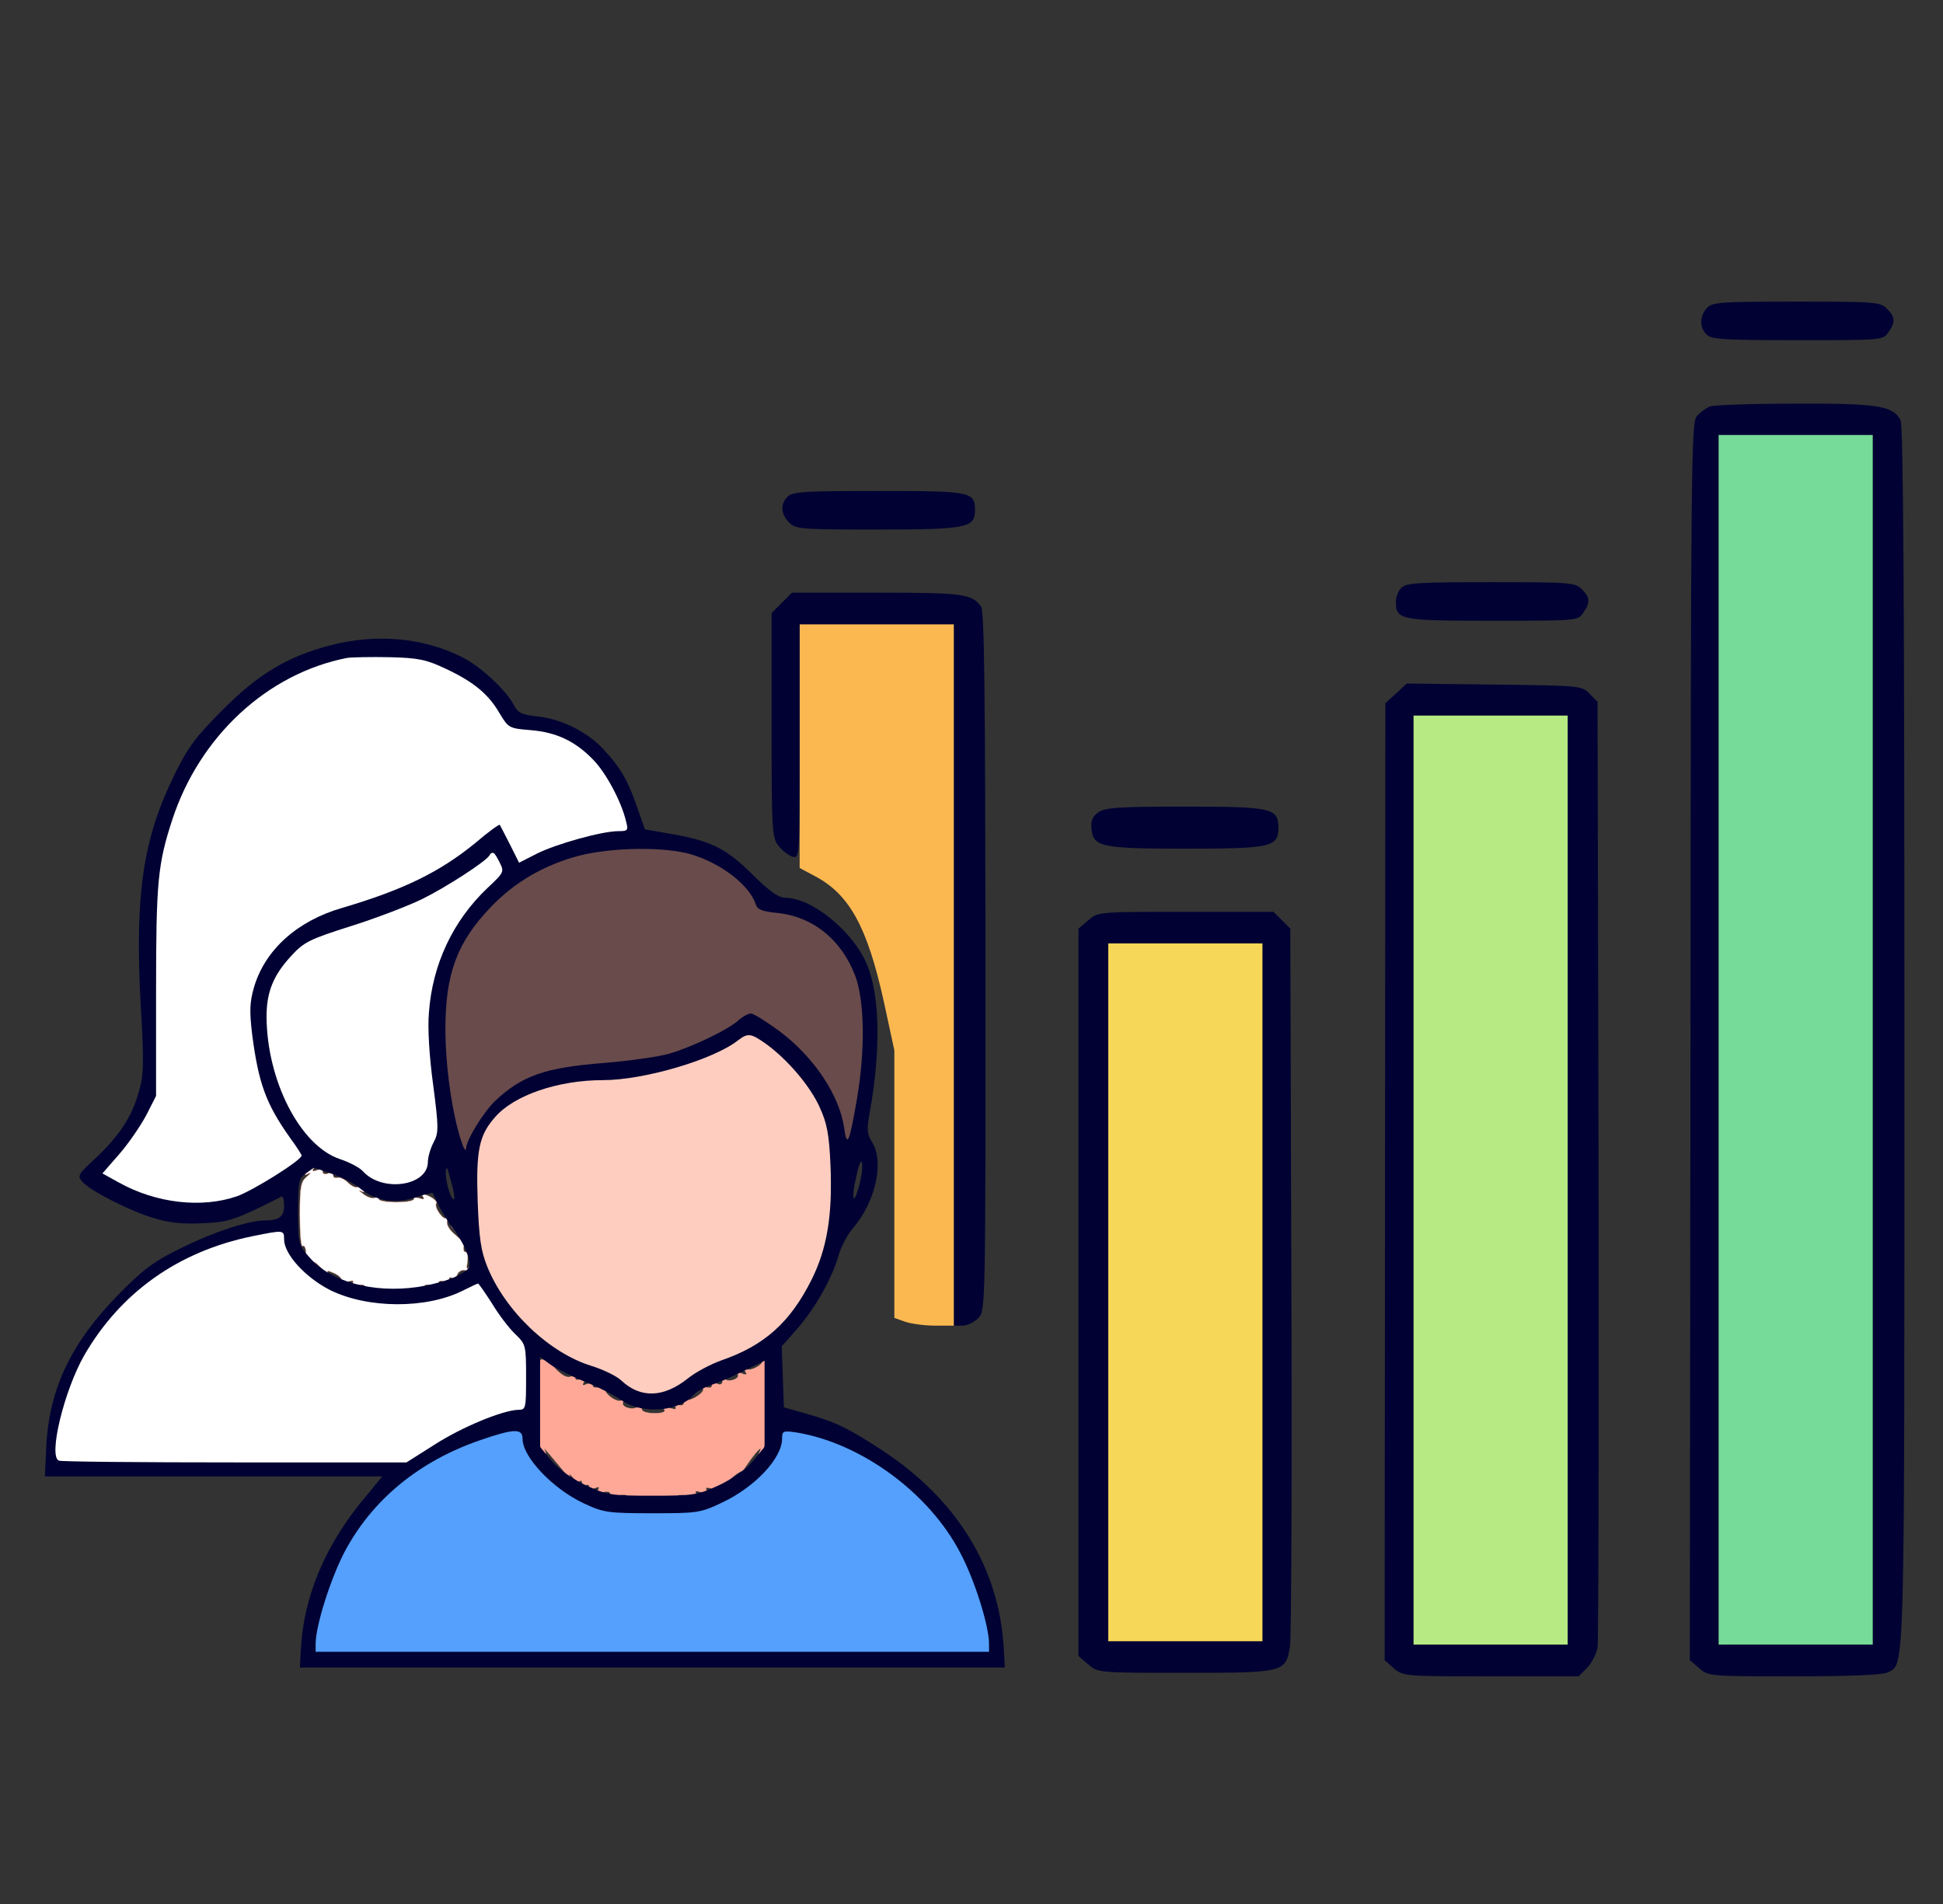<?xml version="1.0" standalone="no"?>
<!DOCTYPE svg PUBLIC "-//W3C//DTD SVG 20010904//EN"
 "http://www.w3.org/TR/2001/REC-SVG-20010904/DTD/svg10.dtd">
<svg xmlns="http://www.w3.org/2000/svg" version="1.0" width="554pt" height="543pt" viewBox="0 0 554 543" preserveAspectRatio="xMidYMid meet">

<rect x="0" y="0" width="554" height="543" fill="#333333" stroke="none"/>

<g xmlns="http://www.w3.org/2000/svg" transform="translate(0,543) scale(0.1,-0.1)" fill="#010233" stroke="none">
<path fill="#76db98" d="M4900 2465 l0 -1725 220 0 220 0 0 1725 0 1725 -220 0 -220 0 0 -1725z"/>
<path fill="#fbb851" d="M2280 3302 l0 -347 45 -24 c97 -52 148 -144 195 -357 l30 -139 0 -381 0 -382 31 -11 c18 -6 56 -11 85 -11 l54 0 0 1000 0 1000 -220 0 -220 0 0 -348z"/>

<path fill="#b7ea83" d="M4030 2065 l0 -1325 220 0 220 0 0 1325 0 1325 -220 0 -220 0 0 -1325z"/>

<path fill="#FFFFFF" d="M1335 2959 c-74 -58 -186 -113 -305 -149 -178 -55 -225 -88 -266 -186 -37 -89 10 -314 91 -422 38 -52 52 -63 104 -83 34 -12 61 -25 61 -30 0 -18 61 -39 112 -39 67 0 98 20 98 62 0 16 7 42 16 57 15 26 15 36 0 139 -39 270 -3 423 136 567 60 61 65 73 48 106 -15 28 -39 22 -95 -22z"/>
<path fill="#f6d757" d="M3160 1745 l0 -995 220 0 220 0 0 995 0 995 -220 0 -220 0 0 -995z"/>
<path fill="#ffcdbf" d="M2105 2480 c-14 -22 -149 -81 -228 -100 -45 -11 -125 -22 -177 -25 -110 -6 -190 -22 -190 -38 0 -6 -3 -8 -6 -4 -9 8 -75 -26 -96 -50 -43 -47 -58 -104 -58 -223 0 -132 10 -180 51 -266 55 -116 154 -203 280 -246 35 -12 71 -31 81 -42 10 -12 17 -17 18 -13 0 5 7 1 16 -7 18 -19 95 -21 127 -5 12 7 38 24 57 39 19 15 53 33 75 40 115 37 199 106 255 212 50 93 60 145 60 316 0 134 -3 159 -21 203 -12 27 -26 49 -31 49 -5 0 -7 4 -4 9 8 12 -57 84 -113 125 -48 36 -84 45 -96 26z"/>
<path xmlns="http://www.w3.org/2000/svg" fill="#FFFFFF" stroke="#ffa898" d="M879 2093 c-12 -14 -12 -16 1 -9 8 4 6 0 -5 -9 -17 -14 -20 -28 -20 -109 0 -52 3 -92 8 -89 6 4 11 -11 9 -28 -1 -4 9 -15 21 -25 22 -19 22 -19 7 2 -8 11 -2 6 14 -10 16 -17 26 -25 22 -18 -6 10 -2 10 18 1 14 -7 23 -16 19 -22 -3 -5 3 -6 17 -2 16 5 20 4 15 -5 -5 -9 -2 -10 14 -5 11 3 21 2 21 -3 0 -5 38 -9 85 -10 48 0 85 4 85 10 0 5 9 6 20 3 12 -4 20 -2 20 5 0 7 7 10 15 6 8 -3 15 -1 15 5 0 6 4 8 9 5 5 -3 12 1 15 10 3 8 13 14 22 12 9 -2 19 4 21 12 4 13 3 13 -7 0 -9 -12 -11 -10 -7 13 2 15 0 27 -6 27 -5 0 -7 9 -4 19 3 13 -3 27 -17 38 l-21 18 20 -25 20 -25 -28 25 c-17 14 -25 30 -22 39 3 9 3 12 -1 8 -9 -9 -37 30 -30 42 3 4 -6 13 -20 20 -19 8 -24 8 -18 -1 5 -8 2 -9 -9 -5 -10 3 -17 3 -17 -2 0 -5 -22 -9 -50 -9 -27 0 -50 4 -50 9 0 5 -6 6 -13 3 -7 -2 -21 3 -32 12 -11 8 -14 12 -6 8 9 -5 12 -3 7 5 -4 6 -11 9 -16 6 -5 -3 -18 3 -28 13 -10 10 -24 16 -30 14 -7 -2 -12 1 -12 7 0 6 -7 8 -15 5 -8 -4 -15 -1 -15 5 0 6 -7 8 -17 4 -11 -4 -14 -3 -9 5 11 18 0 14 -15 -5z"/>

<path xmlns="http://www.w3.org/2000/svg" fill="#ffa898" stroke="#ffa898" d="M1543 1553 c-21 -7 -18 -233 3 -259 8 -10 13 -12 9 -4 -7 16 -7 16 49 -51 15 -19 25 -27 21 -19 -4 10 -2 9 8 -2 8 -10 17 -15 20 -11 4 3 7 1 7 -6 0 -7 5 -9 10 -6 6 3 10 2 10 -4 0 -6 7 -7 17 -4 11 5 14 3 8 -6 -5 -10 -2 -11 14 -6 13 4 21 2 21 -5 0 -6 10 -8 25 -4 15 4 25 2 25 -5 0 -7 25 -11 70 -11 43 0 70 4 70 11 0 7 11 8 31 4 23 -5 30 -4 24 5 -5 9 -1 10 15 5 16 -5 20 -4 15 5 -5 9 -2 10 13 6 15 -5 29 2 52 24 17 17 35 28 39 25 5 -2 17 5 27 18 l19 22 -24 -20 -24 -20 23 33 c24 32 36 42 25 20 -4 -7 1 -4 9 6 20 25 24 266 4 266 -6 0 -8 -3 -5 -7 10 -10 -31 -35 -45 -27 -7 5 -8 3 -3 -6 6 -10 4 -12 -9 -7 -9 4 -15 3 -12 -2 7 -11 -22 -23 -35 -15 -5 3 -9 0 -9 -6 0 -7 -7 -10 -15 -6 -8 3 -15 1 -15 -5 0 -6 -7 -8 -16 -5 -8 3 -12 2 -9 -4 6 -9 -34 -36 -47 -32 -5 1 -8 -3 -8 -9 0 -6 -7 -8 -16 -5 -9 4 -13 2 -8 -5 4 -8 -1 -9 -16 -4 -15 5 -20 4 -16 -4 5 -7 -5 -11 -28 -11 -20 0 -36 5 -36 11 0 6 -7 9 -15 5 -20 -7 -46 4 -38 17 3 5 2 7 -4 4 -14 -9 -55 22 -47 35 4 6 -1 8 -15 3 -12 -4 -21 -2 -21 4 0 6 -7 7 -17 4 -12 -5 -14 -3 -8 7 6 10 4 12 -8 7 -10 -3 -17 -2 -17 3 0 5 -7 7 -15 4 -8 -4 -26 6 -42 24 -15 16 -34 27 -40 25z"/>
<path fill="#54a0fc" d="M1410 1344 c-30 -8 -98 -35 -150 -60 -122 -59 -224 -158 -288 -281 -42 -81 -82 -210 -82 -265 l0 -28 970 0 970 0 0 28 c0 55 -40 184 -82 265 -85 164 -238 284 -430 337 -94 26 -98 26 -98 -8 0 -71 -100 -166 -210 -199 -67 -21 -214 -23 -287 -4 -112 28 -223 130 -223 204 0 31 -9 33 -90 11z"/>
<path fill="#FFF" d="M1570 1256 c0 -2 8 -10 18 -17 15 -13 16 -12 3 4 -13 16 -21 21 -21 13z"/>
</g>
    
<g transform="translate(0,543) scale(0.1,-0.1)" fill="#010233" stroke="none">
<path d="M4867 4552 c-21 -23 -22 -56 -1 -76 13 -14 51 -16 259 -16 241 0 244 0 259 22 21 30 20 44 -4 68 -19 19 -33 20 -258 20 -219 0 -240 -2 -255 -18z"/>
<path d="M4875 4271 c-11 -5 -28 -17 -37 -28 -16 -17 -17 -135 -18 -1783 l-2 -1764 27 -23 c26 -23 31 -23 271 -23 157 0 253 4 266 11 50 27 48 -48 48 1814 0 1225 -3 1742 -11 1757 -22 41 -64 48 -301 47 -123 0 -232 -4 -243 -8z m465 -1806 l0 -1725 -220 0 -220 0 0 1725 0 1725 220 0 220 0 0 -1725z"/>
<path d="M2246 4014 c-22 -21 -20 -50 4 -74 19 -19 33 -20 253 -20 253 0 277 5 277 55 0 53 -11 55 -275 55 -208 0 -246 -2 -259 -16z"/>
<path d="M3996 3754 c-9 -8 -16 -26 -16 -39 0 -53 11 -55 275 -55 241 0 244 0 259 22 21 30 20 44 -4 68 -19 19 -33 20 -259 20 -204 0 -242 -2 -255 -16z"/>
<path d="M2229 3711 l-29 -29 0 -320 c0 -303 1 -321 20 -344 11 -14 29 -28 40 -31 20 -5 20 -2 20 329 l0 334 220 0 220 0 0 -1000 0 -1000 25 0 c13 0 33 10 45 22 20 22 20 29 20 1017 -1 767 -3 1000 -13 1012 -27 36 -52 39 -297 39 l-242 0 -29 -29z"/>
<path xmlns="http://www.w3.org/2000/svg" d="M942 3590 c-122 -32 -206 -82 -307 -184 -76 -76 -99 -106 -138 -186 -89 -181 -113 -340 -96 -652 10 -175 9 -203 -6 -254 -20 -70 -55 -123 -124 -188 -49 -45 -51 -49 -36 -66 24 -27 141 -86 209 -105 39 -12 83 -16 135 -13 74 3 91 9 224 76 4 2 7 -10 7 -26 0 -31 -14 -42 -54 -42 -46 0 -145 -32 -236 -77 -80 -39 -109 -60 -180 -132 -136 -138 -199 -269 -208 -433 l-4 -88 481 0 481 0 -65 -79 c-102 -128 -159 -268 -167 -411 l-3 -55 1005 0 1005 0 -3 55 c-13 229 -133 424 -346 564 -98 64 -134 82 -221 106 l-60 17 -3 87 -3 87 45 51 c51 59 98 142 117 208 7 25 26 61 42 79 64 75 89 190 53 245 -14 23 -15 35 -6 85 32 177 29 336 -9 423 -40 93 -156 188 -232 188 -19 0 -46 19 -95 68 -75 74 -119 96 -242 116 l-63 11 -23 65 c-26 76 -47 111 -95 163 -47 51 -121 87 -188 94 -46 5 -56 10 -68 33 -22 42 -95 110 -147 136 -111 56 -245 68 -376 34z m482 -618 c14 -28 14 -29 -34 -74 -98 -93 -157 -217 -167 -355 -4 -44 1 -126 12 -206 16 -123 16 -137 1 -165 -9 -17 -16 -42 -16 -55 0 -69 -130 -88 -185 -27 -10 11 -39 26 -66 35 -113 38 -208 223 -209 406 0 70 19 118 71 174 36 39 52 47 172 85 73 23 163 58 200 76 71 35 181 107 192 124 9 15 13 13 29 -18z m762 -520 c61 -45 124 -119 151 -179 21 -46 27 -76 31 -167 6 -141 -10 -237 -54 -325 -61 -122 -135 -188 -257 -230 -31 -11 -74 -34 -95 -51 -70 -56 -136 -58 -191 -6 -14 13 -52 31 -84 41 -121 37 -247 157 -298 284 -18 45 -23 81 -27 185 -5 147 4 189 50 241 54 62 179 105 307 105 118 0 317 59 386 114 28 21 36 20 81 -12z m264 -402 c-17 -63 -24 -40 -8 27 7 34 14 49 16 36 2 -12 -2 -40 -8 -63z m-1155 -39 c-8 -7 -25 49 -24 77 1 20 5 13 14 -23 8 -27 12 -51 10 -54z m-349 72 c27 -9 62 -27 77 -39 46 -38 101 -48 159 -29 28 9 51 15 52 13 1 -2 9 -19 18 -38 10 -19 31 -53 48 -75 16 -22 32 -54 36 -72 6 -29 3 -33 -34 -52 -23 -12 -73 -25 -112 -31 -127 -18 -247 15 -307 84 -32 36 -33 39 -33 131 0 86 2 95 22 109 12 9 23 16 23 16 1 0 24 -7 51 -17z m719 -592 c39 -15 88 -40 109 -55 59 -40 165 -31 205 18 7 8 29 20 49 27 20 6 63 25 95 41 l57 28 0 -123 0 -123 -34 -41 c-21 -24 -59 -51 -98 -69 -59 -27 -71 -29 -188 -29 -117 0 -129 2 -188 29 -39 18 -77 45 -98 69 l-34 41 0 128 0 129 28 -21 c15 -11 59 -33 97 -49z m-175 -164 c0 -52 87 -143 175 -184 56 -26 68 -28 195 -28 130 0 137 1 200 31 93 44 170 126 170 182 0 22 3 23 43 17 184 -31 377 -173 465 -343 41 -77 82 -208 82 -259 l0 -23 -960 0 -960 0 0 23 c0 50 41 181 81 259 79 151 214 262 390 322 96 33 119 33 119 3z"/>
    <path xmlns="http://www.w3.org/2000/svg" fill="#694B4B" d="M1651 2990 c-99 -26 -185 -76 -252 -147 -96 -100 -129 -190 -129 -347 0 -103 18 -235 44 -316 8 -25 14 -36 15 -24 1 24 49 102 82 134 77 73 144 96 311 109 73 6 158 18 188 27 67 20 168 69 196 95 11 10 27 19 35 19 8 0 44 -23 81 -50 100 -75 172 -184 185 -277 8 -58 15 -42 37 87 23 136 21 275 -5 346 -39 104 -121 171 -225 181 -41 4 -55 10 -59 24 -18 55 -98 117 -185 143 -75 22 -225 20 -319 -4z"/><path xmlns="http://www.w3.org/2000/svg" fill="#FFFFFF" d="M990 3554 c-227 -44 -421 -223 -499 -462 -41 -126 -46 -176 -46 -487 l0 -300 -28 -55 c-16 -30 -50 -80 -77 -111 l-48 -55 47 -26 c106 -59 236 -74 337 -39 47 17 184 103 184 116 0 3 -15 26 -34 52 -68 96 -89 155 -107 293 -8 67 -7 92 5 134 31 107 123 190 251 227 176 52 278 102 380 185 36 31 68 54 70 52 1 -1 14 -27 29 -56 l26 -52 51 26 c56 28 186 64 232 64 27 0 29 2 22 28 -13 56 -57 138 -93 175 -51 53 -105 79 -179 85 -61 5 -63 6 -88 47 -32 56 -75 91 -154 128 -55 26 -77 31 -160 33 -53 1 -107 0 -121 -2z"/>
    <path xmlns="http://www.w3.org/2000/svg" fill="#FFFFFF" d="M720 1905 c-211 -43 -376 -160 -480 -340 -57 -100 -103 -288 -72 -300 7 -3 233 -5 502 -5 l489 0 79 50 c79 51 196 99 240 100 21 0 22 3 22 93 0 91 -1 94 -31 123 -17 16 -47 55 -66 87 -20 31 -38 57 -40 57 -2 0 -21 -9 -41 -19 -105 -54 -274 -53 -382 1 -70 36 -130 102 -130 144 0 27 -1 27 -90 9z"/>
<path d="M3981 3453 l-31 -28 -1 -1364 -1 -1365 26 -23 c27 -23 31 -23 277 -23 l250 0 24 24 c13 13 26 39 30 57 3 19 4 634 3 1366 l-3 1332 -23 23 c-22 23 -28 23 -272 26 l-249 3 -30 -28z m489 -1388 l0 -1325 -220 0 -220 0 0 1325 0 1325 220 0 220 0 0 -1325z"/>
<path d="M3132 3114 c-17 -12 -22 -24 -20 -47 5 -52 27 -57 268 -57 246 0 265 5 265 60 0 56 -19 60 -270 60 -186 0 -224 -3 -243 -16z"/>
<path d="M3103 2806 l-28 -24 0 -1037 0 -1037 28 -24 c28 -24 28 -24 276 -24 282 0 287 1 299 75 4 22 6 492 4 1044 l-3 1003 -24 24 -24 24 -250 0 c-250 0 -250 0 -278 -24z m497 -1061 l0 -995 -220 0 -220 0 0 995 0 995 220 0 220 0 0 -995z"/>
</g>
</svg>